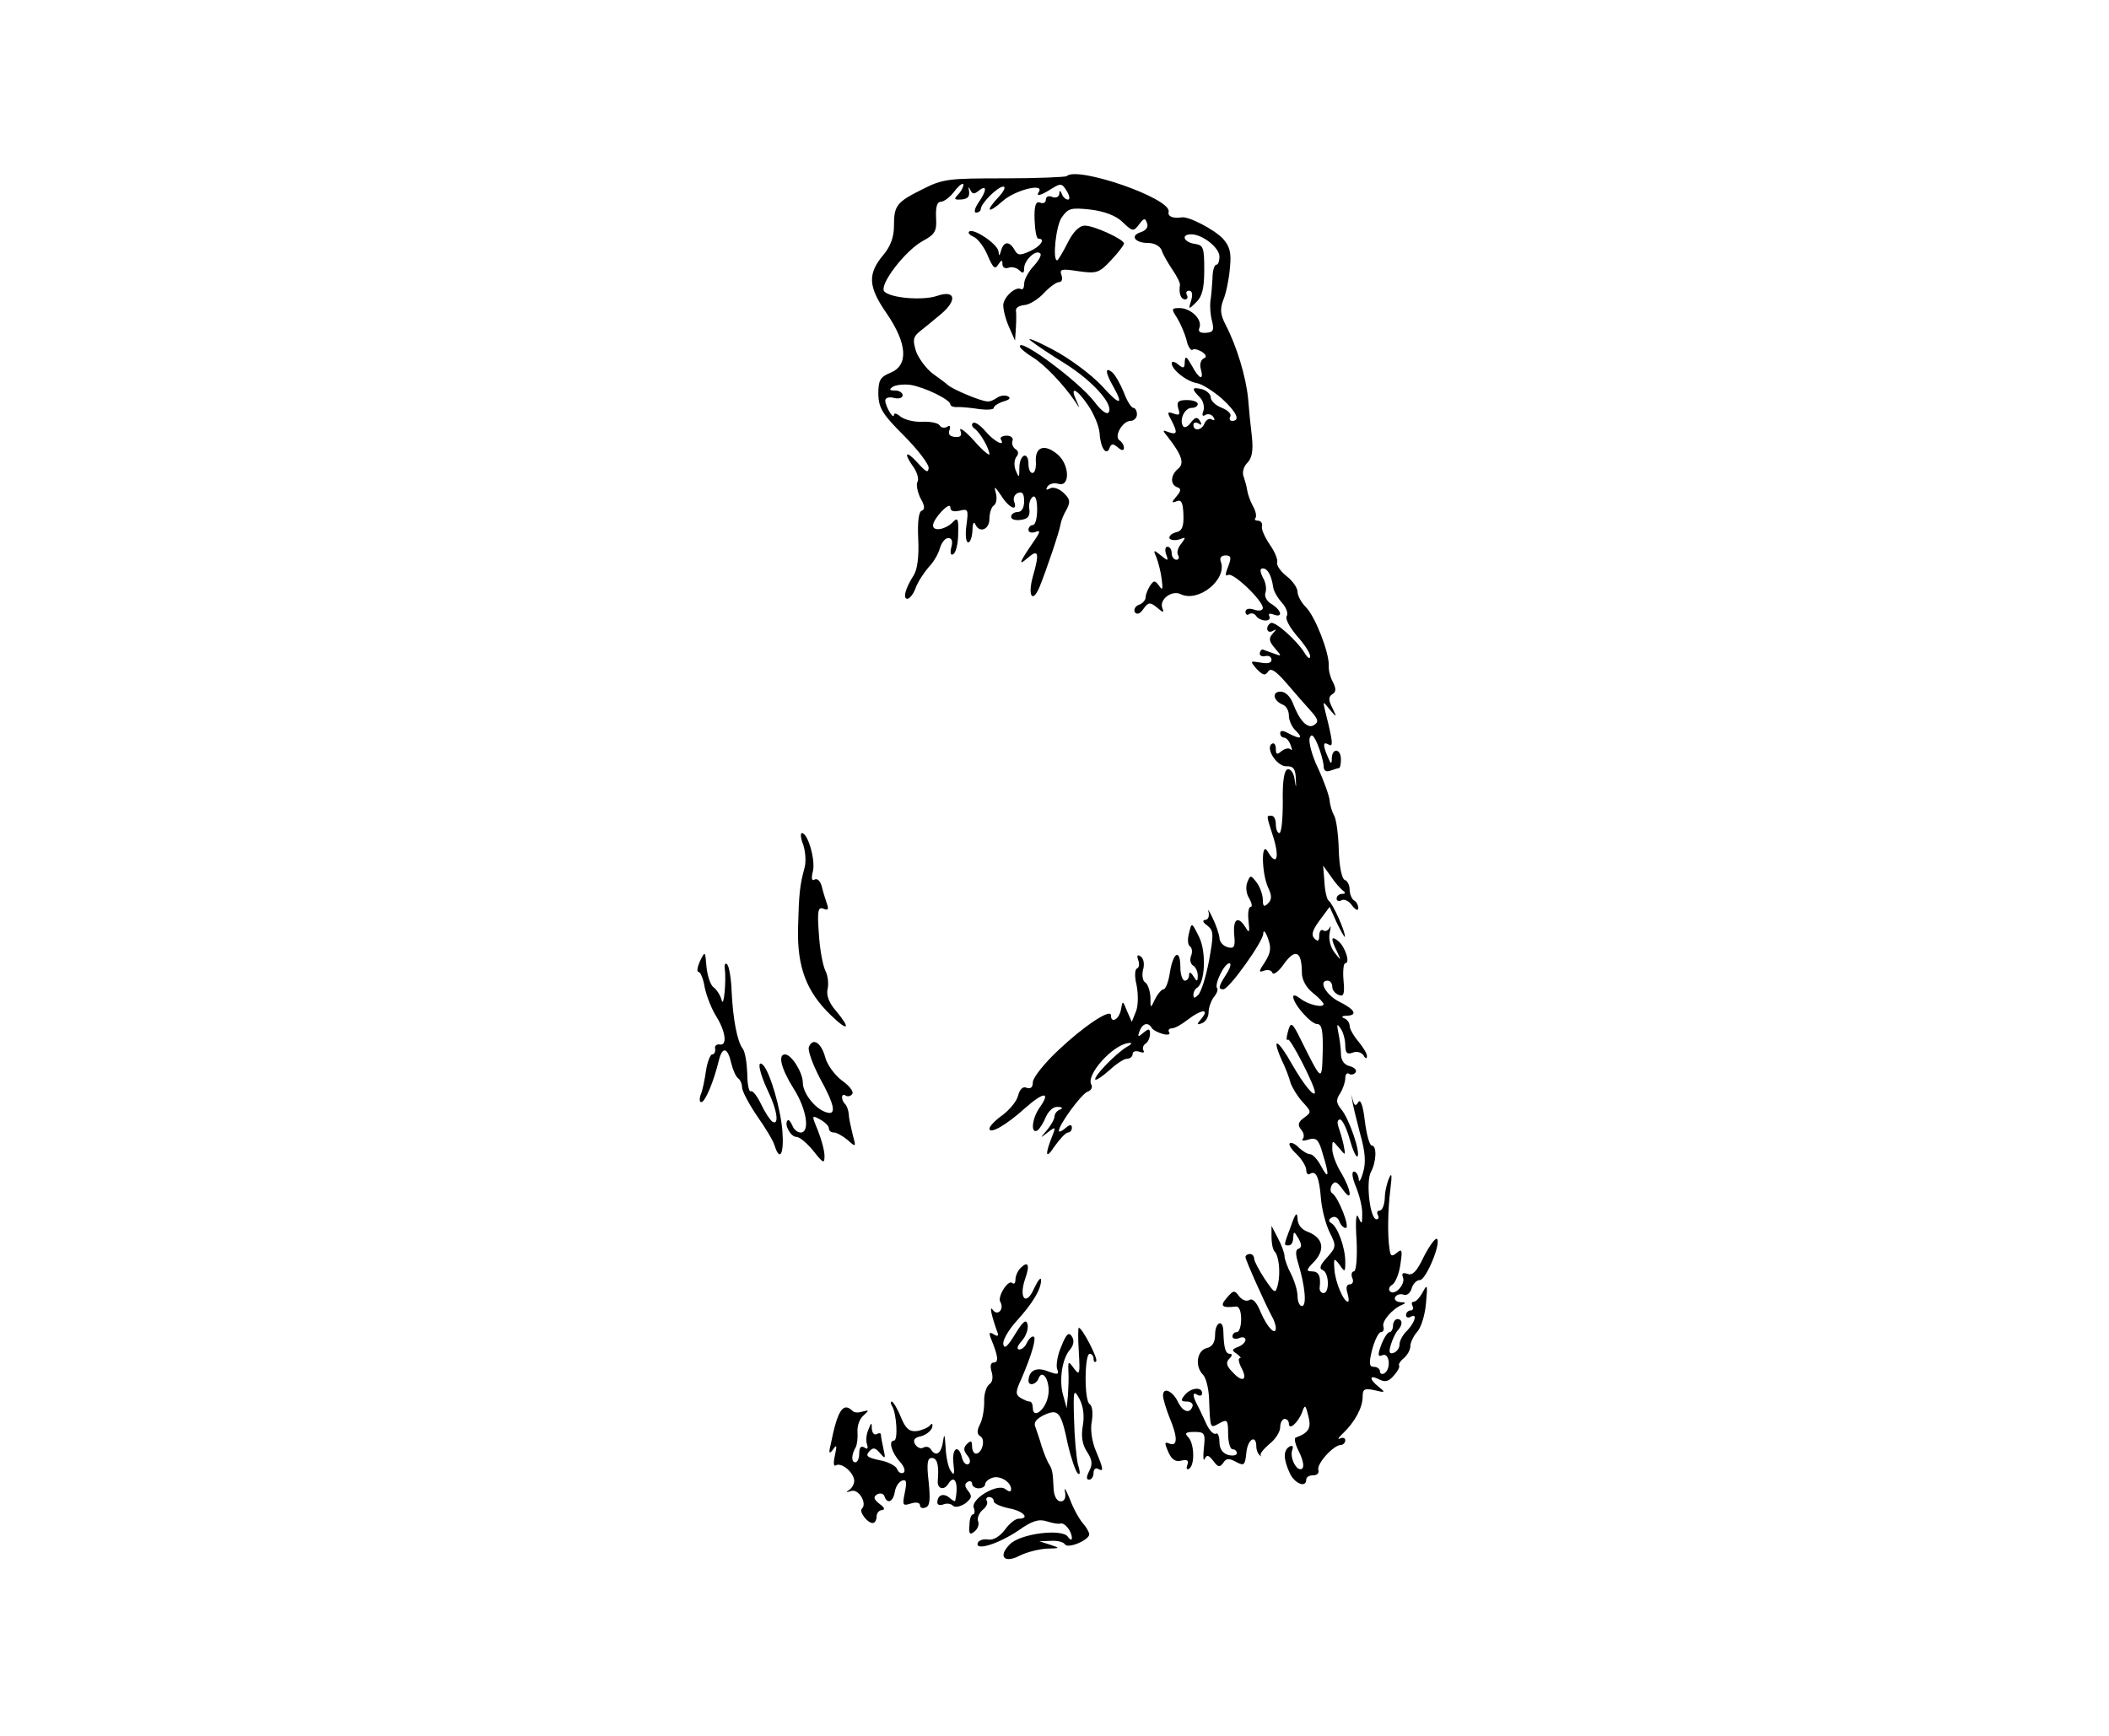 <?xml version="1.0" standalone="no"?>
<!DOCTYPE svg PUBLIC "-//W3C//DTD SVG 20010904//EN"
 "http://www.w3.org/TR/2001/REC-SVG-20010904/DTD/svg10.dtd">
<svg version="1.0" xmlns="http://www.w3.org/2000/svg"
 width="486pt" height="400pt" viewBox="0 0 486 400"
 preserveAspectRatio="xMidYMid meet">
<g transform="translate(0,400) scale(0.1,-0.1)"
fill="#000000" stroke="none">
<path d="M2458 3594 c-3 -2 -67 -5 -143 -5 -128 0 -142 -1 -189 -25 -60 -30
-66 -37 -66 -86 0 -24 -8 -46 -24 -65 -37 -44 -36 -73 7 -135 48 -70 51 -120
9 -137 -24 -10 -28 -17 -28 -50 1 -32 10 -46 59 -95 31 -31 57 -65 57 -74 -1
-13 -6 -10 -25 11 -28 31 -34 24 -9 -11 8 -12 12 -27 8 -33 -3 -6 0 -22 7 -37
10 -17 11 -26 3 -29 -7 -2 -10 -27 -8 -66 2 -38 -2 -69 -10 -82 -20 -31 -26
-55 -15 -55 5 0 14 11 19 25 5 14 19 35 30 48 12 12 23 32 26 44 4 13 12 23
19 23 9 0 11 -8 7 -22 -3 -13 -1 -19 5 -15 6 4 11 25 11 47 1 36 -1 39 -14 25
-17 -16 -44 -20 -44 -6 0 15 39 57 40 42 0 -9 7 -11 21 -8 20 5 21 3 16 -34
-3 -21 -1 -39 4 -39 5 0 9 12 10 28 0 15 3 21 6 15 9 -23 33 -14 33 11 0 14 5
28 10 31 6 4 8 16 5 28 -5 18 -3 17 12 -5 18 -29 39 -38 30 -14 -3 8 1 17 9
20 10 4 14 -2 14 -19 0 -16 -6 -25 -15 -25 -8 0 -15 -5 -15 -11 0 -6 10 -9 23
-7 16 2 21 9 19 25 -2 12 2 24 8 28 6 4 10 -7 10 -29 0 -20 -4 -36 -10 -36 -5
0 -10 -5 -10 -11 0 -6 7 -8 16 -5 12 5 12 1 -4 -22 -33 -48 -37 -58 -14 -38
25 22 28 12 12 -43 -12 -44 -1 -62 15 -25 14 34 46 127 49 146 1 7 7 23 14 34
9 18 8 24 -8 39 -10 9 -24 14 -31 9 -8 -4 -10 -3 -5 5 4 6 15 9 25 6 27 -8 26
43 -1 67 -30 26 -53 19 -51 -15 1 -15 -2 -27 -8 -27 -5 0 -9 9 -9 20 0 31 -20
24 -21 -7 0 -25 -1 -25 -8 -8 -5 11 -4 25 1 32 6 7 5 14 -2 18 -6 4 -9 12 -7
19 3 6 -3 12 -13 12 -10 0 -16 -4 -14 -8 12 -19 -15 -6 -35 18 -12 14 -25 23
-29 19 -4 -3 -2 -9 4 -13 12 -8 34 -46 34 -59 0 -4 -17 10 -36 32 -20 22 -34
32 -31 23 4 -12 1 -16 -12 -15 -12 1 -17 6 -13 16 3 9 1 12 -6 7 -6 -3 -13 -2
-17 4 -3 5 -21 9 -40 8 -19 -1 -41 5 -50 12 -8 7 -15 9 -15 4 0 -13 -20 19
-20 33 0 6 8 9 20 6 11 -3 20 0 20 6 0 6 -8 11 -17 11 -14 0 -15 2 -5 9 7 4
25 6 40 4 32 -5 92 -34 92 -45 0 -4 8 -7 18 -6 9 0 32 -2 50 -5 17 -2 32 -1
32 3 0 4 10 11 23 15 14 4 17 8 9 12 -7 3 -18 1 -25 -4 -7 -5 -16 -9 -22 -8
-14 0 -78 27 -90 37 -5 5 -22 17 -37 28 -14 11 -31 34 -37 50 -8 26 -7 33 7
45 9 7 31 25 49 40 40 33 35 58 -8 43 -33 -11 -106 -5 -121 10 -14 14 48 95
89 117 28 15 32 23 30 54 -1 23 2 36 11 36 7 0 22 11 32 25 11 14 20 20 20 14
0 -5 -5 -15 -12 -22 -9 -9 -9 -12 0 -12 21 0 27 5 25 20 -2 10 -1 11 3 2 5
-10 9 -10 20 -1 19 15 18 -1 -2 -29 -8 -12 -10 -22 -5 -22 6 0 11 4 11 8 0 13
39 52 52 52 6 0 2 -10 -10 -23 -33 -35 -26 -41 9 -10 28 25 96 42 83 21 -8
-12 4 -9 29 7 21 13 24 13 35 -5 7 -11 8 -20 3 -20 -5 0 -12 6 -14 13 -4 9 -6
9 -6 0 -1 -7 -8 -10 -16 -7 -8 4 -15 1 -15 -6 0 -7 -6 -10 -13 -7 -10 4 -14
-6 -13 -39 1 -24 4 -44 9 -44 17 0 5 -18 -20 -29 -22 -10 -28 -10 -35 3 -12
21 -25 20 -31 -1 -4 -14 -5 -14 -6 -3 -1 17 -59 56 -68 46 -3 -3 2 -8 11 -12
9 -4 24 -23 32 -43 12 -28 17 -33 24 -21 8 12 10 12 10 1 0 -7 6 -11 14 -8 7
3 19 0 25 -6 8 -8 11 -7 11 5 0 18 27 44 37 34 4 -3 -3 -16 -15 -29 -12 -13
-22 -31 -22 -41 0 -9 -3 -15 -8 -12 -11 6 -37 -16 -40 -35 -1 -9 4 -31 12 -50
l15 -34 2 30 c1 17 1 35 0 40 0 6 8 11 20 12 11 1 31 13 44 27 13 14 29 26 36
26 6 0 8 7 5 16 -5 14 0 15 39 9 42 -6 48 -4 75 25 17 18 30 35 30 39 -1 10
-69 41 -90 41 -13 0 -27 -14 -40 -40 -11 -22 -22 -40 -24 -40 -11 0 -3 78 10
98 15 22 21 24 67 19 32 -4 59 -14 74 -29 23 -22 25 -22 38 -5 11 15 14 15 18
3 4 -9 -2 -17 -14 -21 -26 -8 -14 -25 17 -25 14 0 27 -7 31 -17 3 -10 15 -30
25 -45 10 -15 18 -30 17 -35 -3 -19 2 -33 12 -33 5 0 7 5 4 10 -3 6 -1 10 5
10 7 0 9 -8 5 -22 -7 -22 -6 -22 11 -5 14 13 19 32 19 75 0 52 -2 57 -22 60
-26 4 -32 22 -8 22 26 0 65 -31 65 -51 0 -11 -3 -19 -7 -19 -5 0 -9 -15 -9
-32 -1 -18 -3 -42 -5 -53 -1 -11 0 -31 4 -45 5 -21 3 -26 -14 -27 -14 -1 -19
3 -15 12 7 19 -20 45 -46 45 -19 0 -19 -2 -6 -22 8 -13 18 -36 22 -51 3 -15
10 -26 14 -23 4 3 14 0 22 -5 10 -7 11 -12 4 -15 -7 -3 -10 -14 -7 -24 8 -29
-4 -24 -21 8 -12 21 -15 23 -16 8 0 -15 -3 -16 -15 -6 -8 7 -15 8 -15 3 0 -15
34 -42 58 -46 12 -2 37 -18 57 -35 35 -32 44 -52 24 -52 -5 0 -7 5 -4 10 3 6
-5 14 -19 20 -14 5 -26 16 -26 24 0 7 -9 16 -20 19 -24 6 -25 1 -5 -19 8 -8
11 -22 8 -31 -4 -10 -2 -14 5 -9 6 3 14 1 18 -5 4 -7 3 -9 -3 -6 -6 4 -13 0
-17 -8 -6 -17 -26 -20 -26 -4 0 5 5 7 12 3 7 -5 8 -3 3 6 -6 10 -11 9 -21 -4
-7 -10 -15 -13 -18 -8 -9 15 4 42 20 42 8 0 14 4 14 9 0 5 -11 9 -25 9 -20 0
-24 -4 -20 -19 5 -15 3 -17 -11 -12 -14 5 -15 3 -5 -15 15 -29 14 -35 -6 -28
-15 6 -15 5 -2 -11 32 -41 39 -61 24 -73 -18 -15 -19 -37 -2 -43 9 -3 9 -8 -2
-21 -12 -14 -12 -16 1 -11 10 4 14 -3 15 -31 1 -28 -3 -38 -18 -41 -10 -3 -16
-9 -14 -14 3 -4 13 -5 23 -2 15 6 15 5 4 -10 -8 -9 -11 -21 -7 -27 3 -5 1 -10
-4 -10 -6 0 -11 7 -11 15 0 8 -4 15 -10 15 -5 0 -6 -8 -3 -17 6 -16 5 -17 -12
-3 -17 14 -18 13 -10 -5 4 -11 10 -33 12 -50 3 -23 2 -27 -6 -15 -10 13 -12
13 -21 0 -5 -8 -10 -20 -10 -26 0 -7 -7 -15 -16 -18 -8 -3 -12 -11 -9 -17 5
-6 12 -4 20 8 11 15 15 16 31 3 15 -13 17 -13 12 0 -6 19 22 40 42 31 41 -21
109 34 93 75 -3 8 1 14 11 14 13 0 14 -5 6 -26 -7 -17 -7 -23 0 -19 11 7 80
-59 80 -76 0 -6 -9 -8 -20 -4 -12 4 -20 2 -20 -5 0 -6 4 -9 9 -5 5 3 12 1 16
-5 3 -5 13 -10 21 -10 8 0 12 4 9 10 -3 6 1 7 9 4 23 -9 20 9 -4 24 -11 6 -17
18 -14 26 3 8 1 24 -6 35 -7 15 -7 21 0 21 11 0 20 -16 24 -44 1 -8 10 -24 20
-35 10 -11 15 -25 11 -31 -4 -6 7 -26 24 -46 17 -19 31 -40 30 -47 0 -7 -6 -3
-12 7 -19 31 -70 76 -79 70 -13 -8 -9 -26 5 -18 9 5 9 4 0 -6 -10 -11 -9 -18
5 -34 16 -19 16 -19 -3 -12 -11 4 -22 8 -25 9 -3 1 -6 -3 -7 -8 -1 -6 5 -9 13
-7 8 2 14 -2 14 -9 0 -7 -10 -9 -25 -6 -25 4 -25 4 -9 -15 14 -14 19 -16 26
-6 6 10 18 2 43 -27 19 -22 44 -51 56 -64 17 -19 18 -25 7 -32 -15 -10 -34 11
-49 51 -6 15 -17 26 -28 26 -21 0 -17 -21 5 -30 8 -3 14 -14 14 -25 0 -11 7
-27 16 -35 18 -18 11 -21 -17 -6 -13 7 -19 7 -19 0 0 -5 4 -10 9 -10 5 0 12
-8 15 -17 4 -10 4 -14 0 -10 -4 4 -13 2 -21 -4 -10 -9 -13 -8 -13 5 0 10 -4
15 -9 12 -16 -10 11 -52 33 -52 16 1 21 -6 22 -27 1 -26 1 -26 -3 -2 -2 15
-10 24 -16 22 -8 -2 -12 -29 -11 -75 0 -40 -3 -72 -8 -72 -4 0 -8 9 -8 20 0
11 -4 20 -10 20 -12 0 -13 4 5 -52 14 -47 6 -65 -14 -30 -15 25 -14 -49 1 -83
9 -19 9 -28 0 -37 -9 -9 -12 -7 -12 8 0 11 -6 29 -14 40 -14 18 -15 18 -22 0
-4 -10 -2 -27 5 -37 6 -11 7 -19 3 -19 -5 0 -7 -15 -5 -32 3 -27 2 -30 -7 -15
-17 27 -29 20 -26 -17 3 -28 0 -33 -15 -29 -11 3 -19 13 -19 22 -1 9 -8 30
-16 46 -8 17 -12 22 -9 13 2 -10 -1 -18 -8 -18 -7 -1 -5 -6 5 -13 15 -12 15
-20 4 -81 -7 -37 -18 -72 -25 -79 -8 -8 -11 -8 -11 0 0 7 4 14 9 17 18 12 21
83 4 117 -17 34 -17 34 -23 9 -4 -14 -3 -28 2 -31 5 -3 6 -13 3 -21 -4 -9 -2
-19 4 -23 6 -3 11 -14 11 -23 0 -15 -2 -15 -10 -2 -6 10 -10 11 -10 3 0 -7 -4
-13 -10 -13 -5 0 -10 14 -10 30 0 44 -16 37 -24 -10 -3 -22 -10 -40 -15 -40
-4 0 -13 -10 -19 -22 -11 -23 -11 -23 -11 4 -1 15 -6 30 -12 34 -6 3 -8 17 -5
29 4 14 1 27 -6 31 -7 5 -9 2 -5 -9 3 -9 2 -17 -3 -19 -5 -2 -6 -18 -1 -38 4
-20 4 -47 -1 -60 l-10 -25 -11 25 c-10 25 -10 25 -14 3 -4 -22 -23 -33 -23
-13 0 17 -63 -25 -122 -81 -32 -30 -58 -63 -58 -73 0 -12 -5 -16 -14 -13 -9 4
-16 -3 -20 -18 -3 -13 -20 -33 -36 -45 -17 -12 -30 -26 -30 -31 0 -14 39 8 83
48 42 37 59 38 33 1 -18 -25 -22 -63 -5 -53 5 4 14 18 19 31 6 13 17 24 27 23
11 0 13 -3 6 -6 -7 -2 -13 -10 -13 -16 0 -6 -8 -20 -17 -31 -17 -20 -17 -20 1
-6 18 14 19 13 12 -5 -19 -47 -17 -59 4 -27 12 17 26 32 31 32 5 0 9 5 9 11 0
8 -5 8 -15 -1 -8 -7 -15 -10 -15 -6 0 14 52 85 66 90 9 3 12 11 9 16 -14 22
49 92 85 96 10 2 9 -2 -4 -9 -26 -16 -77 -69 -72 -75 3 -2 17 8 33 22 15 14
33 26 40 26 7 0 13 5 13 11 0 6 7 8 16 5 8 -3 12 -2 9 3 -3 5 -1 12 5 16 5 3
10 13 10 22 0 13 -3 13 -15 3 -13 -11 -14 -10 -9 4 7 18 20 21 28 7 3 -5 15
-11 26 -14 11 -3 18 -1 14 4 -3 5 0 9 6 9 7 0 23 9 37 20 31 24 51 26 32 3
-12 -14 -12 -16 1 -11 8 3 15 14 15 25 0 11 6 27 12 35 7 8 10 17 8 20 -8 8
16 58 28 58 5 0 2 -11 -7 -25 -18 -28 -20 -35 -7 -35 13 0 91 109 92 128 0 10
5 6 11 -11 8 -22 6 -33 -7 -54 -15 -22 -15 -25 -2 -20 9 3 17 1 19 -5 2 -6 15
3 27 21 26 36 41 29 41 -21 0 -16 10 -34 25 -46 14 -11 25 -23 25 -26 0 -10
-37 -1 -54 13 -9 7 -16 9 -16 4 0 -17 41 -63 55 -63 11 0 14 -15 13 -64 -2
-70 -1 -71 -50 27 -21 43 -24 44 -31 16 -3 -12 -3 -18 1 -15 5 5 62 -106 62
-121 0 -14 -25 16 -52 63 -33 59 -49 67 -25 12 9 -18 18 -42 21 -54 4 -11 16
-31 28 -44 20 -22 21 -23 3 -36 -14 -10 -15 -17 -7 -27 7 -8 8 -17 4 -22 -4
-4 2 -5 14 -1 17 5 23 0 32 -33 16 -51 14 -62 -4 -28 -8 15 -19 27 -25 27 -6
0 -17 7 -26 15 -8 9 -18 13 -21 10 -3 -3 4 -14 16 -25 12 -12 22 -28 22 -36 0
-8 4 -13 9 -9 14 8 21 -8 25 -58 2 -24 11 -59 20 -77 16 -32 15 -34 -6 -58
-16 -17 -19 -26 -10 -29 15 -6 16 -53 2 -53 -6 0 -10 6 -9 13 3 26 -2 37 -18
37 -14 0 -13 4 6 23 25 28 20 54 -15 68 -15 5 -24 17 -24 31 -1 16 -5 12 -15
-17 -18 -48 -17 -45 -5 -45 6 0 10 8 10 18 1 15 2 15 12 -2 8 -14 8 -21 0 -24
-7 -2 -7 -13 0 -35 15 -50 20 -97 8 -97 -5 0 -10 10 -10 23 0 12 -7 35 -15 51
-8 15 -15 34 -15 41 0 7 -7 26 -15 41 l-15 29 0 -26 c0 -14 3 -29 7 -33 10
-10 14 -48 8 -75 -6 -24 -7 -23 -31 12 -13 20 -24 41 -24 46 0 6 -4 11 -10 11
-5 0 -10 -3 -10 -7 0 -7 45 -107 60 -135 6 -10 10 -23 10 -28 0 -20 -20 1 -35
36 -9 23 -19 33 -26 28 -7 -4 -17 0 -24 9 -10 14 -13 14 -28 -4 -17 -19 -11
-24 21 -20 7 1 12 -10 12 -29 0 -16 -4 -30 -10 -30 -5 0 -10 -4 -10 -10 0 -5
7 -7 15 -4 8 4 15 2 15 -4 0 -5 -8 -13 -17 -16 -15 -6 -15 -8 -3 -16 8 -6 11
-10 7 -10 -4 0 -3 -9 3 -21 16 -29 4 -37 -19 -12 -15 15 -17 23 -8 32 7 7 7
11 1 11 -10 0 -14 13 -15 53 -1 28 -19 20 -19 -9 0 -17 -6 -28 -20 -31 -22 -6
-27 -42 -8 -61 7 -7 13 -31 14 -54 3 -73 2 -70 24 -58 18 10 20 8 20 -25 0
-19 5 -35 10 -35 6 0 10 -4 10 -9 0 -5 -9 -7 -20 -4 -13 4 -20 14 -20 30 0 13
-4 22 -8 19 -5 -3 -15 7 -22 22 -7 15 -16 35 -21 44 -12 23 -11 31 1 23 6 -3
10 -1 10 4 0 16 -26 13 -40 -4 -10 -12 -9 -15 5 -15 9 0 15 -5 13 -11 -6 -18
-22 -13 -33 9 -12 26 -35 37 -35 16 0 -8 7 -31 15 -51 19 -45 19 -67 0 -60
-12 5 -12 2 -3 -19 8 -18 17 -24 31 -20 13 3 17 0 13 -10 -3 -9 -1 -12 4 -9
14 9 12 59 -2 73 -9 9 -6 12 14 12 24 0 26 -3 22 -38 -2 -20 -1 -31 2 -24 5
10 9 9 20 -5 11 -15 15 -15 23 -4 6 10 13 11 29 2 19 -10 21 -8 24 21 3 32 23
43 23 14 0 -8 4 -17 8 -20 4 -3 5 -3 2 0 -2 4 7 15 20 26 14 11 25 28 25 39 0
10 5 19 10 19 6 0 10 -5 10 -11 0 -16 20 1 30 25 7 20 8 20 15 -8 7 -27 1 -38
-29 -49 -5 -1 -1 -17 8 -34 9 -19 12 -34 6 -38 -12 -7 -29 26 -22 44 3 8 0 11
-7 7 -14 -9 -14 -28 1 -61 11 -24 38 -35 38 -15 0 6 7 10 16 10 9 0 14 5 12
12 -5 14 35 58 52 58 5 0 10 5 10 11 0 5 -6 7 -12 4 -7 -4 -4 2 7 12 27 26 45
59 45 84 0 18 4 20 28 15 24 -6 25 -5 10 7 -24 19 -23 30 0 18 14 -7 22 -5 34
9 9 10 14 20 12 23 -2 2 2 10 11 17 8 7 15 19 15 28 0 8 7 23 16 33 9 10 18
40 20 66 4 42 3 45 -7 26 -7 -13 -16 -23 -21 -23 -5 0 -6 -4 -3 -10 3 -5 1
-10 -4 -10 -6 0 -11 -5 -11 -11 0 -5 5 -7 10 -4 17 10 11 -12 -7 -31 -10 -9
-18 -24 -18 -32 0 -9 -6 -17 -14 -20 -10 -3 -11 2 -6 19 4 13 11 28 16 33 12
13 11 26 -1 26 -5 0 -10 -7 -10 -15 0 -8 -4 -15 -8 -15 -4 0 -13 -13 -19 -29
-9 -24 -8 -29 3 -24 16 6 20 -32 4 -42 -5 -3 -10 -1 -10 4 0 6 -6 11 -14 11
-11 0 -12 8 -4 40 6 22 15 40 20 40 5 0 8 5 6 12 -5 13 21 42 43 51 10 4 8 6
-4 6 -10 1 -15 6 -12 12 4 6 13 8 20 5 7 -2 15 4 18 15 3 10 11 19 19 19 14 0
50 87 39 95 -4 2 -17 -16 -30 -41 -16 -34 -26 -44 -37 -40 -11 4 -15 2 -11 -8
6 -16 -19 -43 -30 -32 -4 4 -2 11 5 15 7 4 16 25 19 47 5 33 4 37 -8 27 -12
-10 -15 -8 -17 8 -5 31 -4 91 2 139 4 32 3 39 -3 25 -5 -11 -10 -32 -10 -47
-1 -16 -6 -28 -12 -28 -5 0 -7 -4 -4 -10 3 -5 2 -10 -3 -10 -15 0 -25 86 -13
109 13 24 14 61 2 61 -5 0 -12 25 -16 57 -4 35 -10 51 -15 43 -6 -10 -9 -9
-13 6 -4 16 -4 16 -1 -1 1 -11 10 -46 18 -77 12 -42 14 -67 7 -90 -5 -18 -10
-25 -10 -15 -1 9 -6 17 -11 17 -6 0 -4 -15 5 -36 8 -20 15 -48 14 -63 0 -23
-1 -24 -9 -6 -5 12 -7 -8 -4 -53 2 -41 -1 -72 -6 -72 -5 0 -7 -7 -4 -15 4 -8
1 -15 -6 -15 -7 0 -9 -8 -5 -20 3 -11 4 -20 1 -20 -10 0 -29 45 -31 74 -2 27
-1 28 12 11 12 -18 13 -17 13 7 0 32 -17 80 -32 89 -7 4 -7 9 1 13 6 4 14 0
17 -8 3 -9 10 -16 15 -16 11 0 -17 71 -31 80 -5 3 -5 11 -1 19 7 10 12 8 25
-10 24 -34 20 -1 -4 39 -11 18 -20 42 -20 54 0 21 0 21 16 2 15 -18 15 -18 10
8 -3 14 -9 33 -12 42 -3 9 -2 16 4 16 5 0 15 -20 22 -45 7 -25 15 -43 18 -40
8 7 -19 87 -37 108 -12 15 -13 22 -3 37 7 11 12 27 12 35 0 9 4 14 9 10 5 -3
12 -1 15 4 3 5 -3 11 -14 14 -13 3 -20 14 -20 29 0 12 -3 34 -6 48 -4 20 -3
22 5 10 6 -8 11 -26 11 -39 0 -17 4 -22 17 -17 9 4 20 1 25 -6 4 -8 8 -9 8 -2
0 6 -9 21 -20 34 -11 13 -20 29 -20 36 0 7 -6 15 -12 17 -8 3 -6 6 5 6 26 1
20 14 -16 32 -31 15 -50 49 -28 49 6 0 11 -6 11 -14 0 -8 7 -16 15 -19 11 -5
14 2 11 33 -2 22 0 40 4 40 12 0 0 38 -16 51 -17 14 -18 6 -3 -24 10 -22 10
-22 -6 -2 -9 12 -14 30 -11 45 3 14 3 19 0 12 -3 -6 -10 -10 -15 -6 -5 3 -9
-3 -9 -12 0 -13 -3 -15 -11 -7 -8 8 -5 19 12 42 l23 31 17 -38 c10 -20 18 -34
18 -31 2 11 -28 77 -37 83 -4 2 -9 22 -10 43 l-3 38 18 -25 c9 -14 22 -28 27
-32 7 -5 7 -8 -1 -8 -7 0 -13 -5 -13 -11 0 -5 5 -7 11 -4 6 4 17 -1 24 -11 8
-11 15 -14 15 -7 0 6 -4 15 -10 18 -5 3 -10 15 -10 25 0 10 -5 20 -11 22 -7 2
-13 32 -14 70 -1 36 -6 72 -11 79 -4 7 -9 22 -10 34 -1 11 -13 45 -27 75 -14
29 -22 61 -19 69 4 11 9 7 18 -14 7 -17 13 -38 14 -49 0 -12 5 -16 16 -12 9 3
18 6 20 6 2 0 4 9 4 20 0 25 -20 27 -21 3 0 -15 -2 -15 -9 2 -12 28 -12 37 2
29 11 -7 9 9 -8 76 -6 25 -6 25 10 5 17 -20 17 -19 6 4 -9 18 -9 25 0 31 9 5
9 13 2 27 -6 11 -11 28 -10 39 1 30 -31 113 -53 135 -10 10 -19 26 -19 35 0 9
-11 25 -25 36 -14 11 -24 25 -22 32 2 6 -5 24 -17 41 -11 16 -20 36 -18 42 2
7 -3 13 -9 13 -7 0 -9 3 -6 6 3 4 1 16 -6 28 -6 11 -12 28 -13 36 -1 8 -5 22
-8 31 -4 9 -1 23 8 32 11 11 14 28 11 59 -3 24 -7 64 -9 90 -5 50 -26 120 -52
170 -12 23 -13 36 -5 57 6 14 13 47 15 72 4 37 0 51 -16 69 -20 21 -79 52 -95
49 -20 -3 -33 2 -30 13 6 31 -212 106 -235 82z"/>
<path d="M2375 3215 c11 -9 47 -33 81 -54 63 -40 110 -93 99 -111 -4 -7 -18 4
-33 24 -35 46 -172 148 -172 128 0 -4 13 -15 29 -25 27 -16 71 -62 99 -103 11
-17 11 -17 2 4 -16 34 2 26 28 -13 13 -19 25 -48 26 -64 2 -34 16 -53 23 -33
4 10 8 10 19 1 9 -8 14 -8 14 -1 0 6 -5 14 -10 17 -14 9 7 45 25 45 8 0 15 7
15 15 0 8 -4 15 -8 15 -5 0 -15 16 -22 35 -8 20 -20 41 -27 47 -17 14 -16 -1
2 -32 26 -46 15 -45 -27 2 -25 26 -73 62 -113 83 -38 20 -61 29 -50 20z"/>
<path d="M1851 2053 c5 -15 7 -39 3 -53 -11 -40 -13 -60 -15 -140 -2 -88 19
-145 75 -199 41 -40 48 -33 12 10 -16 18 -22 36 -19 49 3 12 1 31 -5 43 -6 12
-13 50 -15 85 -4 53 -2 62 10 58 11 -5 13 -2 9 10 -3 9 -9 27 -12 40 -3 13
-11 21 -17 17 -6 -4 -8 2 -4 18 7 25 -11 89 -25 89 -4 0 -3 -12 3 -27z"/>
<path d="M1613 1785 c-6 -14 -8 -25 -3 -25 4 0 11 -16 14 -36 4 -19 16 -50 27
-67 22 -36 25 -68 7 -64 -7 1 -12 -4 -10 -10 1 -7 -2 -13 -7 -13 -4 0 -11 -17
-14 -37 -3 -21 -8 -46 -12 -55 -4 -10 -3 -18 1 -18 9 0 29 48 41 98 8 31 20
28 28 -8 4 -16 11 -32 16 -35 5 -4 9 -13 9 -21 0 -8 15 -37 34 -65 19 -27 38
-58 41 -69 12 -38 22 -20 18 33 -4 52 -28 134 -44 152 -16 16 -9 -18 11 -60
21 -43 26 -80 10 -70 -5 3 -17 21 -26 40 -9 19 -20 33 -24 30 -4 -2 -8 16 -8
41 -1 25 -5 51 -11 58 -12 16 -22 67 -25 131 -1 30 -6 58 -10 62 -4 5 -7 1 -6
-7 4 -29 -2 -95 -7 -75 -3 11 -11 24 -19 30 -7 5 -14 27 -16 47 -3 37 -3 37
-15 13z"/>
<path d="M1864 1587 c-3 -8 9 -40 25 -71 36 -65 39 -88 14 -79 -25 8 -53 44
-53 68 0 23 -26 65 -41 65 -17 0 -9 -33 20 -79 30 -47 38 -101 16 -101 -7 0
-16 7 -19 16 -4 9 -9 15 -11 12 -9 -9 7 -38 20 -38 8 0 25 -15 39 -32 23 -29
26 -31 26 -12 0 12 -7 38 -15 58 -15 36 -15 37 5 26 11 -6 20 -15 20 -20 0 -6
5 -10 12 -10 6 0 20 -8 31 -17 20 -18 20 -17 12 12 -4 17 -9 38 -9 47 -1 10
-5 21 -9 24 -10 11 -8 26 2 19 5 -3 12 -1 15 4 4 5 -7 19 -24 31 -16 12 -33
35 -38 52 -9 35 -29 48 -38 25z"/>
<path d="M2352 1078 c-7 -7 -12 -19 -12 -27 0 -8 -3 -11 -7 -8 -9 10 -35 -31
-28 -43 10 -17 -6 -34 -17 -19 -9 13 -3 -14 10 -50 4 -10 1 -12 -8 -6 -10 6
-12 4 -6 -11 16 -39 18 -54 6 -54 -7 0 -9 -8 -5 -21 4 -13 2 -25 -5 -29 -7 -5
-13 -23 -12 -41 0 -18 -4 -41 -10 -52 -7 -14 -7 -22 1 -27 13 -7 4 -40 -10
-40 -5 0 -9 8 -9 17 0 13 -3 14 -12 5 -8 -8 -8 -15 1 -26 7 -8 8 -17 3 -20 -6
-3 -12 3 -15 14 -8 33 -24 23 -20 -12 3 -25 2 -30 -6 -18 -6 8 -11 33 -12 55
-2 30 -3 33 -6 13 -4 -29 -17 -36 -28 -18 -4 6 -11 7 -17 4 -6 -4 -14 0 -19 7
-6 10 -2 16 13 19 12 3 23 12 26 20 2 9 0 11 -5 5 -4 -5 -18 -11 -30 -13 -17
-2 -26 5 -37 32 -8 20 -18 36 -21 36 -3 0 -3 -5 1 -11 10 -17 14 -79 4 -79
-13 0 -6 -27 14 -49 10 -11 13 -22 8 -25 -6 -3 -12 1 -15 9 -3 7 -22 17 -41
20 -28 6 -32 10 -23 20 9 10 14 9 25 -4 12 -14 13 -13 8 9 -3 14 -6 29 -6 33
0 5 -4 5 -10 2 -5 -3 -10 2 -11 12 0 16 -1 16 -8 -2 -5 -11 -6 -26 -3 -34 3
-9 1 -12 -6 -7 -8 5 -12 0 -12 -13 0 -12 -4 -21 -9 -21 -10 0 -9 18 1 35 3 6
5 21 4 35 -1 14 5 31 14 38 13 12 13 13 -2 9 -9 -3 -19 -3 -23 1 -22 22 -35 3
-51 -78 -5 -20 -3 -22 6 -10 8 12 9 9 4 -14 -4 -17 -3 -27 2 -23 12 7 38 -13
42 -32 2 -8 -3 -18 -10 -24 -10 -6 -9 -7 4 -3 17 5 37 -29 24 -41 -7 -7 13
-33 25 -33 5 0 9 7 9 15 0 8 6 15 13 15 7 1 5 6 -6 14 -14 11 -15 16 -6 22 7
4 15 2 17 -4 6 -19 20 -14 24 10 2 12 9 23 17 26 10 3 11 -3 6 -28 -6 -29 -5
-31 14 -25 12 4 21 2 21 -4 0 -6 6 -8 13 -5 10 3 11 19 7 59 -5 42 -3 55 7 55
13 0 17 -17 14 -52 -2 -19 14 -24 24 -8 15 25 25 1 16 -39 -1 -2 -7 2 -14 8
-14 11 -27 5 -27 -12 0 -5 6 -7 14 -4 7 3 17 2 22 -3 5 -5 17 -2 28 5 15 12
17 17 7 29 -8 10 -9 16 -1 21 5 3 10 1 10 -4 0 -6 7 -11 15 -11 8 0 15 4 15 9
0 5 7 12 16 15 17 7 44 -9 44 -26 0 -7 -5 -6 -13 0 -18 15 -81 -23 -73 -43 3
-8 2 -15 -2 -15 -4 0 -8 -11 -8 -25 -2 -20 1 -23 11 -15 8 6 12 17 9 24 -3 7
2 19 10 26 9 7 13 16 10 21 -3 5 0 9 5 9 6 0 11 -4 11 -10 0 -5 16 -12 35 -16
33 -6 50 -24 22 -24 -7 0 -21 -11 -31 -25 -12 -16 -27 -25 -39 -23 -11 2 -22
-2 -24 -8 -6 -19 48 -2 94 29 31 22 47 27 65 21 13 -4 27 -7 32 -5 10 2 26
-18 26 -34 0 -5 -4 -4 -9 3 -12 20 -110 8 -134 -17 -28 -28 -13 -45 23 -26 16
8 44 15 62 16 31 1 32 1 8 9 l-25 8 27 1 c15 1 29 -3 32 -8 7 -11 56 10 56 23
0 5 -7 17 -15 26 -8 9 -22 34 -30 56 -9 21 -13 29 -11 17 3 -15 -1 -23 -10
-23 -8 0 -15 11 -16 28 -2 41 -3 46 -12 60 -4 7 -11 25 -16 40 -4 15 -11 34
-14 43 -5 11 2 19 20 28 33 15 39 8 55 -69 7 -30 17 -59 22 -65 6 -6 7 1 1 20
-4 17 -8 63 -9 104 -2 69 -1 72 13 46 9 -18 11 -40 7 -62 -4 -24 -1 -42 10
-59 12 -18 13 -29 5 -44 -7 -14 -7 -20 0 -20 5 0 10 7 10 16 0 8 5 12 10 9 14
-8 13 -1 -5 42 -9 22 -13 49 -9 68 3 19 1 35 -5 39 -13 8 -12 116 0 116 5 0 9
-5 9 -12 0 -6 3 -9 6 -5 5 5 -32 77 -40 77 -2 0 -2 -25 0 -56 3 -51 2 -55 -11
-38 -13 18 -14 18 -13 -6 1 -14 0 -38 -1 -55 l-3 -30 -8 29 c-10 34 -3 85 16
106 8 10 10 21 4 30 -7 11 -13 6 -24 -22 -9 -20 -13 -44 -10 -53 5 -13 2 -14
-22 -5 -26 10 -43 2 -44 -22 0 -13 18 -9 23 5 10 26 29 -10 22 -41 -6 -32 -35
-53 -35 -27 0 8 -3 15 -7 15 -5 0 -14 4 -22 9 -11 7 -11 14 2 42 24 55 37 99
28 99 -5 0 -11 -7 -15 -15 -3 -8 -11 -15 -17 -15 -7 0 -5 8 5 19 10 11 16 28
14 38 -3 14 -10 9 -29 -22 -17 -28 -25 -35 -27 -23 -2 9 12 33 30 53 39 43 57
74 57 95 0 8 -7 0 -16 -19 -18 -42 -36 -24 -21 21 12 33 7 43 -10 26z"/>
</g>
</svg>
